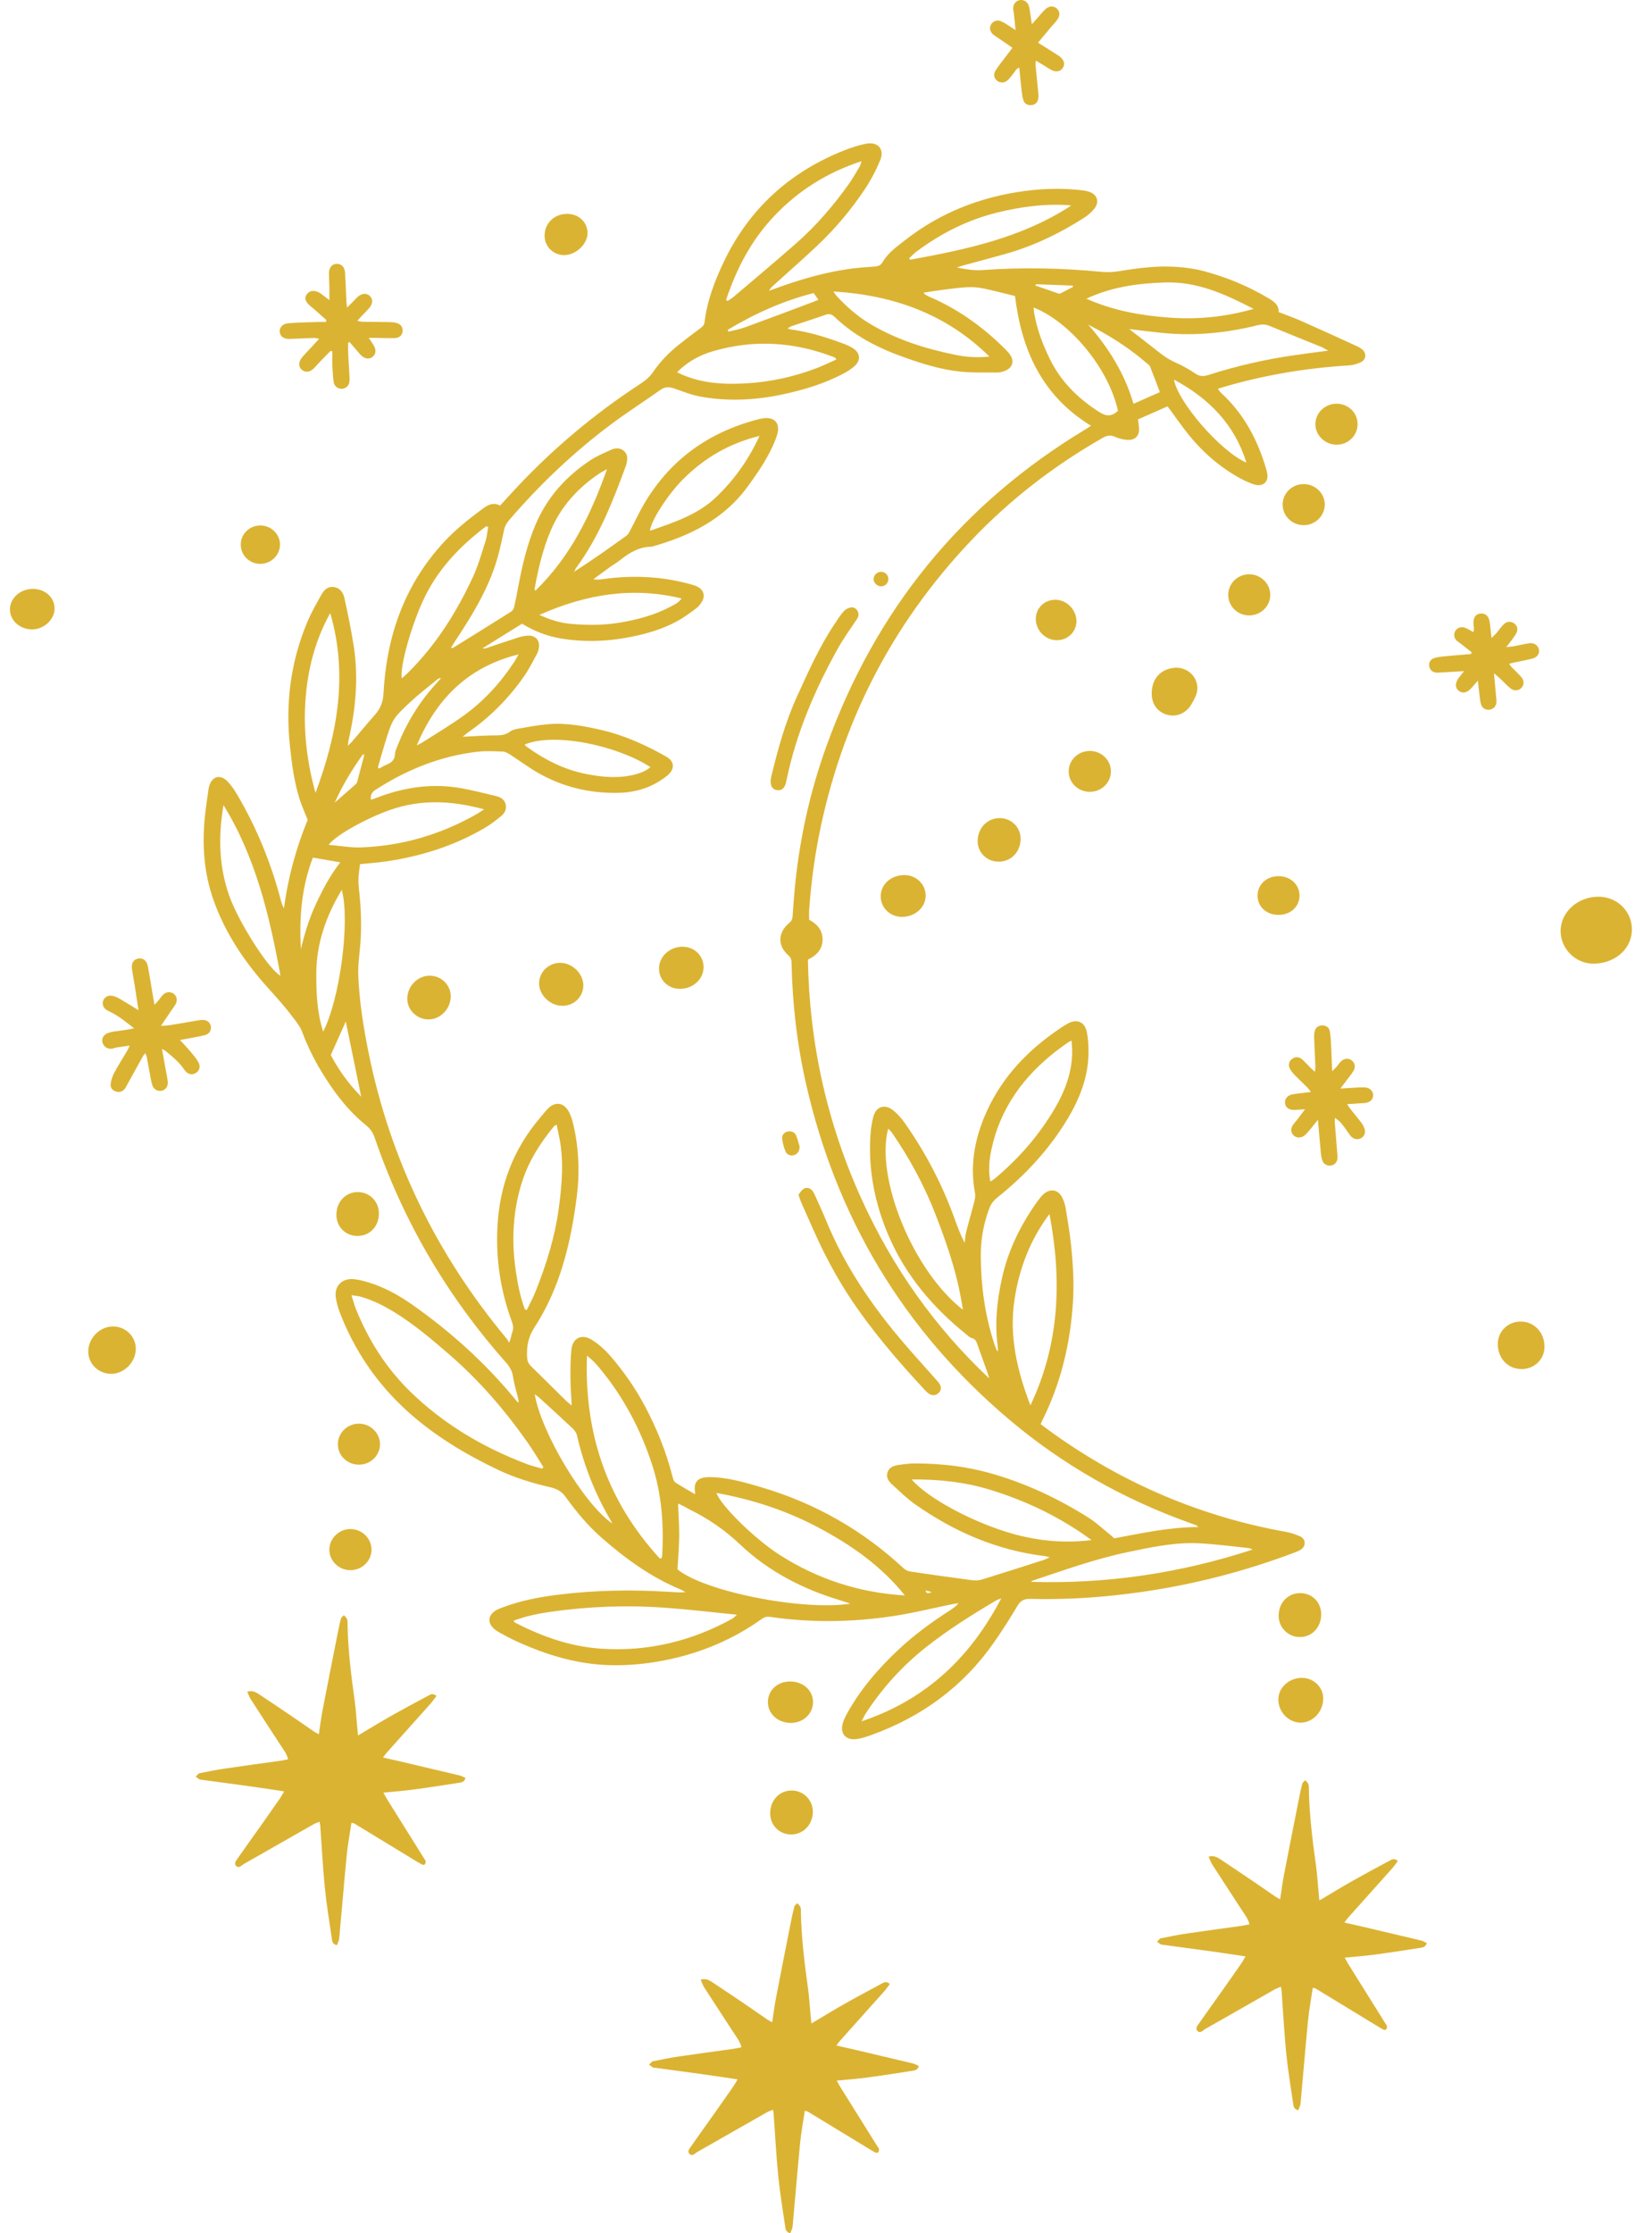 <svg xmlns="http://www.w3.org/2000/svg" width="74" height="100" viewBox="0 0 74 100" fill="none"><path d="M41.461 71.217C41.495 71.386 41.583 71.344 41.743 71.292C41.605 71.254 41.533 71.236 41.461 71.217ZM46.4 12.726C46.395 12.747 46.39 12.767 46.385 12.788C46.73 12.907 47.075 13.027 47.42 13.145C47.438 13.153 47.467 13.156 47.483 13.148C47.678 13.049 47.873 12.947 48.067 12.845C48.059 12.826 48.052 12.807 48.044 12.788C47.497 12.767 46.947 12.747 46.4 12.726ZM14.994 35.941C15.309 35.666 15.625 35.391 15.938 35.113C15.967 35.086 15.991 35.044 16.002 35.004C16.108 34.605 16.212 34.205 16.317 33.804C16.296 33.795 16.276 33.786 16.257 33.777C15.773 34.455 15.339 35.163 14.994 35.941ZM32.599 14.769C32.608 14.795 32.617 14.823 32.626 14.851C32.875 14.788 33.131 14.745 33.369 14.658C34.38 14.29 35.385 13.909 36.393 13.532C36.472 13.502 36.549 13.469 36.66 13.425C36.582 13.313 36.519 13.221 36.45 13.123C35.056 13.475 33.796 14.052 32.599 14.769ZM16.179 49.104C15.95 47.987 15.72 46.871 15.489 45.742C15.269 46.234 15.053 46.717 14.817 47.243C15.161 47.895 15.615 48.534 16.179 49.104ZM16.925 34.372C16.946 34.385 16.967 34.399 16.988 34.412C17.101 34.352 17.212 34.282 17.33 34.234C17.549 34.145 17.684 34.013 17.693 33.764C17.698 33.641 17.757 33.517 17.804 33.399C18.205 32.385 18.765 31.464 19.504 30.648C19.588 30.555 19.671 30.463 19.755 30.369C19.685 30.362 19.64 30.383 19.603 30.413C19.203 30.743 18.786 31.057 18.407 31.409C17.573 32.19 17.579 32.197 17.245 33.275C17.132 33.639 17.031 34.006 16.925 34.372ZM13.479 42.5C13.639 41.814 13.844 41.144 14.141 40.504C14.446 39.848 14.778 39.209 15.243 38.614C14.836 38.544 14.442 38.475 14.016 38.402C13.502 39.733 13.399 41.101 13.479 42.5ZM52.587 16.997C52.766 18.018 54.704 20.24 55.833 20.715C55.297 19.001 54.158 17.842 52.587 16.997ZM51.955 17.559C51.804 17.162 51.666 16.784 51.515 16.412C51.489 16.348 51.414 16.302 51.358 16.254C50.691 15.682 49.966 15.192 49.191 14.773C49.042 14.692 48.893 14.614 48.744 14.535C49.666 15.585 50.383 16.733 50.773 18.081C51.191 17.897 51.565 17.732 51.955 17.559ZM27.426 68.223C27.405 68.177 27.386 68.13 27.36 68.087C26.651 66.887 26.151 65.61 25.841 64.258C25.815 64.145 25.726 64.033 25.637 63.949C25.141 63.483 24.638 63.025 24.135 62.566C24.087 62.523 24.028 62.489 23.953 62.434C24.24 64.131 26.13 67.314 27.426 68.223ZM15.308 39.846C14.593 41.039 14.17 42.269 14.168 43.612C14.167 44.466 14.196 45.32 14.476 46.193C15.229 44.734 15.69 41.232 15.308 39.846ZM27.189 21.011C27.036 21.095 26.942 21.14 26.855 21.197C25.877 21.852 25.123 22.685 24.665 23.767C24.313 24.6 24.111 25.47 23.949 26.351C23.944 26.375 23.962 26.403 23.976 26.456C25.549 24.928 26.461 23.063 27.189 21.011ZM18.668 33.375C18.755 33.332 18.844 33.294 18.924 33.242C19.538 32.85 20.165 32.477 20.755 32.054C21.672 31.396 22.419 30.576 23.033 29.641C23.093 29.549 23.144 29.45 23.229 29.302C20.913 29.876 19.529 31.342 18.668 33.375ZM29.139 34.352C27.626 33.374 24.825 32.785 23.502 33.339C23.521 33.365 23.536 33.395 23.561 33.413C24.376 34.006 25.258 34.462 26.264 34.659C26.998 34.803 27.735 34.87 28.472 34.672C28.712 34.607 28.939 34.517 29.139 34.352ZM24.163 27.533C24.647 27.758 25.092 27.89 25.559 27.934C26.302 28.002 27.044 28.002 27.782 27.877C28.572 27.743 29.338 27.537 30.046 27.16C30.213 27.071 30.394 26.991 30.531 26.797C28.314 26.263 26.24 26.611 24.163 27.533ZM47.985 9.204C47.925 9.196 47.864 9.188 47.803 9.184C46.743 9.12 45.706 9.265 44.682 9.515C43.344 9.843 42.148 10.449 41.058 11.263C40.938 11.352 40.836 11.463 40.725 11.564C40.742 11.586 40.758 11.607 40.773 11.629C43.295 11.171 45.792 10.64 47.985 9.204ZM34.021 19.521C32.653 19.854 31.555 20.512 30.616 21.44C29.94 22.109 29.152 23.319 29.115 23.768C30.186 23.392 31.258 23.051 32.088 22.252C32.896 21.474 33.534 20.585 34.021 19.521ZM50.079 18.392C49.632 16.407 47.858 14.375 46.298 13.77C46.304 13.839 46.307 13.902 46.316 13.963C46.434 14.706 46.698 15.403 47.028 16.078C47.518 17.079 48.279 17.833 49.221 18.439C49.53 18.637 49.789 18.677 50.079 18.392ZM21.685 36.242C20.23 35.842 18.867 35.788 17.503 36.257C16.458 36.616 15.015 37.407 14.724 37.83C15.228 37.872 15.708 37.962 16.183 37.944C18.02 37.878 19.733 37.367 21.325 36.47C21.425 36.413 21.52 36.347 21.685 36.242ZM10.012 36.052C9.776 37.434 9.797 38.794 10.277 40.131C10.699 41.304 12.016 43.384 12.564 43.691C12.074 41.023 11.464 38.408 10.012 36.052ZM44.322 15.967C42.374 14.053 40.027 13.22 37.336 13.051C37.389 13.134 37.411 13.183 37.446 13.22C37.897 13.715 38.395 14.155 38.98 14.505C40.153 15.205 41.435 15.611 42.769 15.884C43.257 15.984 43.755 16.026 44.322 15.967ZM48.662 13.375C49.897 13.921 51.141 14.133 52.411 14.225C53.68 14.316 54.927 14.182 56.155 13.832C54.905 13.184 53.642 12.6 52.185 12.648C50.989 12.688 49.815 12.837 48.662 13.375ZM21.868 23.596C21.839 23.585 21.811 23.574 21.781 23.563C20.568 24.477 19.554 25.551 18.927 26.944C18.391 28.13 17.904 29.882 17.999 30.374C18.087 30.295 18.169 30.229 18.243 30.156C19.514 28.907 20.443 27.433 21.181 25.843C21.419 25.332 21.571 24.783 21.744 24.246C21.811 24.036 21.828 23.812 21.868 23.596ZM46.184 70.832C49.587 70.935 52.888 70.439 56.102 69.389C56.038 69.347 55.976 69.323 55.911 69.317C55.183 69.242 54.457 69.143 53.726 69.106C52.624 69.05 51.548 69.284 50.482 69.508C49.038 69.811 47.651 70.314 46.255 70.777C46.228 70.786 46.208 70.814 46.184 70.832ZM14.792 27.453C14.102 28.691 13.77 30.023 13.679 31.419C13.589 32.805 13.76 34.164 14.133 35.504C15.11 32.88 15.601 30.221 14.792 27.453ZM44.85 71.571C44.766 71.606 44.676 71.632 44.598 71.678C43.514 72.321 42.448 72.99 41.463 73.772C40.411 74.605 39.527 75.586 38.797 76.699C38.732 76.799 38.681 76.91 38.591 77.077C41.526 76.094 43.488 74.174 44.85 71.571ZM30.329 16.667C30.407 16.704 30.445 16.724 30.483 16.742C31.403 17.163 32.389 17.221 33.374 17.169C34.494 17.109 35.583 16.87 36.629 16.466C36.911 16.357 37.184 16.221 37.467 16.095C37.433 16.053 37.422 16.031 37.406 16.02C37.379 16.003 37.349 15.989 37.318 15.978C35.558 15.305 33.769 15.194 31.948 15.724C31.341 15.901 30.804 16.192 30.329 16.667ZM40.838 66.247C41.547 67.084 43.622 68.197 45.401 68.689C46.541 69.005 47.704 69.109 48.894 68.961C47.504 67.941 45.974 67.203 44.327 66.701C43.205 66.359 42.049 66.238 40.838 66.247ZM44.361 52.906C44.439 52.857 44.495 52.829 44.541 52.792C45.623 51.891 46.534 50.846 47.242 49.645C47.708 48.852 48.03 48.004 48.027 47.071C48.027 46.92 48.01 46.77 48 46.598C47.923 46.633 47.891 46.642 47.866 46.66C47.698 46.779 47.529 46.898 47.365 47.023C45.854 48.18 44.799 49.625 44.407 51.487C44.311 51.946 44.267 52.407 44.361 52.906ZM32.526 13.426C32.548 13.444 32.569 13.462 32.59 13.48C32.687 13.413 32.789 13.354 32.877 13.278C33.808 12.487 34.746 11.703 35.663 10.896C36.569 10.101 37.346 9.191 38.039 8.216C38.212 7.971 38.357 7.708 38.511 7.449C38.544 7.393 38.555 7.325 38.593 7.216C37.039 7.728 35.75 8.542 34.678 9.676C33.651 10.758 32.987 12.039 32.526 13.426ZM43.133 58.647C43.096 58.432 43.069 58.265 43.038 58.1C42.806 56.815 42.373 55.587 41.902 54.37C41.401 53.081 40.744 51.867 39.955 50.722C39.912 50.66 39.851 50.611 39.785 50.539C39.203 52.766 40.912 56.925 43.133 58.647ZM50.586 14.736C51.037 15.088 51.442 15.399 51.84 15.714C52.095 15.917 52.355 16.102 52.659 16.235C52.967 16.369 53.265 16.538 53.542 16.726C53.736 16.858 53.9 16.862 54.116 16.795C55.386 16.387 56.684 16.09 58.009 15.901C58.481 15.832 58.956 15.773 59.494 15.701C59.359 15.628 59.281 15.573 59.196 15.538C58.418 15.222 57.639 14.911 56.864 14.591C56.682 14.516 56.515 14.518 56.324 14.566C54.923 14.913 53.502 15.052 52.06 14.907C51.584 14.859 51.109 14.798 50.586 14.736ZM23.513 58.634C23.541 58.642 23.57 58.65 23.598 58.658C23.729 58.382 23.878 58.114 23.99 57.831C24.479 56.607 24.867 55.358 25.038 54.049C25.172 53.02 25.26 51.995 25.06 50.966C25.021 50.77 24.979 50.574 24.935 50.362C24.875 50.396 24.84 50.405 24.821 50.427C24.208 51.17 23.696 51.967 23.396 52.888C22.962 54.226 22.905 55.586 23.112 56.962C23.197 57.531 23.311 58.093 23.513 58.634ZM46.156 62.928C47.471 60.169 47.571 57.3 47.009 54.361C46.15 55.51 45.656 56.791 45.444 58.191C45.193 59.842 45.569 61.395 46.156 62.928ZM30.348 70.273C31.524 71.249 35.884 72.14 38.093 71.81C37.902 71.746 37.773 71.699 37.644 71.66C35.953 71.156 34.417 70.359 33.153 69.159C32.467 68.507 31.716 67.994 30.872 67.582C30.785 67.539 30.703 67.485 30.616 67.44C30.542 67.402 30.467 67.368 30.372 67.323C30.391 67.83 30.427 68.308 30.424 68.785C30.419 69.274 30.375 69.762 30.348 70.273ZM40.534 71.44C39.468 70.111 38.105 69.162 36.613 68.376C35.2 67.632 33.693 67.14 32.091 66.85C32.303 67.446 33.86 68.949 34.935 69.633C36.637 70.715 38.501 71.321 40.534 71.44ZM23.001 72.574C23.039 72.623 23.049 72.645 23.066 72.654C24.276 73.281 25.552 73.732 26.922 73.825C29.019 73.965 30.984 73.487 32.81 72.478C32.867 72.447 32.911 72.392 33.012 72.303C31.887 72.193 30.834 72.064 29.778 71.989C28.071 71.867 26.367 71.932 24.672 72.172C24.108 72.253 23.553 72.366 23.001 72.574ZM29.559 69.79C29.587 69.78 29.615 69.771 29.642 69.76C29.651 69.709 29.663 69.659 29.665 69.608C29.737 68.235 29.638 66.885 29.204 65.564C28.685 63.983 27.919 62.535 26.844 61.245C26.696 61.067 26.541 60.893 26.292 60.709C26.169 64.213 27.206 67.228 29.559 69.79ZM24.276 65.761C24.298 65.74 24.32 65.719 24.344 65.698C24.108 65.329 23.885 64.951 23.634 64.593C22.611 63.137 21.452 61.794 20.092 60.622C19.339 59.972 18.581 59.328 17.73 58.798C17.24 58.492 16.729 58.227 16.168 58.067C16.05 58.034 15.924 58.026 15.742 57.996C15.824 58.248 15.875 58.444 15.949 58.629C16.509 60.012 17.296 61.257 18.378 62.313C19.87 63.768 21.634 64.812 23.593 65.555C23.814 65.64 24.048 65.694 24.276 65.761ZM53.678 68.377C53.605 68.318 53.59 68.299 53.571 68.292C53.48 68.257 53.387 68.225 53.294 68.193C50.304 67.122 47.592 65.585 45.188 63.55C40.439 59.53 37.459 54.489 36.103 48.521C35.697 46.736 35.494 44.926 35.457 43.098C35.455 42.962 35.417 42.868 35.306 42.77C34.823 42.343 34.842 41.755 35.348 41.331C35.45 41.247 35.494 41.165 35.503 41.036C35.537 40.526 35.576 40.016 35.629 39.506C35.847 37.419 36.308 35.381 37.022 33.404C39.201 27.36 43.026 22.591 48.642 19.214C48.706 19.176 48.768 19.132 48.871 19.065C46.668 17.718 45.758 15.666 45.467 13.255C44.983 13.138 44.51 13.011 44.03 12.912C43.797 12.865 43.553 12.849 43.315 12.861C42.954 12.88 42.595 12.931 42.238 12.977C41.945 13.013 41.654 13.062 41.362 13.107C41.45 13.204 41.535 13.249 41.625 13.286C42.905 13.834 44.01 14.626 44.987 15.593C45.079 15.684 45.172 15.778 45.245 15.883C45.449 16.174 45.352 16.478 45.012 16.607C44.902 16.649 44.778 16.681 44.662 16.681C44.127 16.679 43.587 16.695 43.056 16.644C42.158 16.557 41.301 16.285 40.457 15.984C39.317 15.578 38.257 15.029 37.383 14.188C37.258 14.068 37.146 14.037 36.976 14.097C36.482 14.271 35.983 14.428 35.485 14.595C35.424 14.616 35.368 14.658 35.278 14.706C35.353 14.73 35.382 14.745 35.413 14.75C36.23 14.859 37.012 15.1 37.78 15.388C37.922 15.442 38.064 15.504 38.193 15.583C38.53 15.79 38.575 16.119 38.287 16.386C38.139 16.524 37.958 16.634 37.777 16.73C36.893 17.197 35.944 17.477 34.964 17.68C33.782 17.922 32.595 17.976 31.408 17.765C30.992 17.692 30.59 17.532 30.191 17.392C29.966 17.314 29.783 17.317 29.58 17.461C28.855 17.976 28.102 18.455 27.39 18.986C25.697 20.25 24.179 21.693 22.81 23.286C22.698 23.417 22.616 23.552 22.578 23.732C22.468 24.252 22.358 24.776 22.192 25.282C21.779 26.541 21.08 27.665 20.348 28.768C20.298 28.843 20.254 28.921 20.199 29.012C20.253 29.012 20.277 29.019 20.292 29.01C21.16 28.472 22.029 27.934 22.892 27.389C22.956 27.348 23.011 27.263 23.028 27.189C23.1 26.877 23.16 26.563 23.218 26.249C23.396 25.305 23.614 24.372 23.994 23.479C24.511 22.266 25.357 21.325 26.461 20.599C26.741 20.416 27.057 20.286 27.364 20.145C27.56 20.055 27.768 20.038 27.949 20.193C28.132 20.351 28.108 20.555 28.067 20.758C28.061 20.789 28.05 20.82 28.039 20.85C27.454 22.449 26.834 24.033 25.809 25.429C25.771 25.482 25.749 25.544 25.718 25.602C26.524 25.083 27.296 24.54 28.06 23.988C28.142 23.93 28.19 23.822 28.239 23.73C28.445 23.343 28.629 22.942 28.852 22.563C30.01 20.59 31.742 19.344 33.992 18.768C34.097 18.742 34.207 18.723 34.314 18.72C34.68 18.711 34.891 18.927 34.849 19.284C34.831 19.43 34.782 19.574 34.726 19.713C34.426 20.464 33.972 21.127 33.495 21.782C32.432 23.25 30.905 23.999 29.194 24.481C28.624 24.481 28.18 24.759 27.76 25.094C27.625 25.201 27.47 25.287 27.329 25.388C27.078 25.568 26.829 25.753 26.58 25.936C26.744 25.966 26.883 25.949 27.021 25.93C28.362 25.745 29.686 25.806 30.99 26.178C31.074 26.201 31.158 26.228 31.235 26.267C31.502 26.401 31.596 26.655 31.459 26.914C31.394 27.033 31.303 27.152 31.194 27.234C30.917 27.441 30.637 27.651 30.333 27.816C29.62 28.205 28.839 28.417 28.039 28.56C27.071 28.732 26.1 28.753 25.13 28.591C24.511 28.489 23.933 28.262 23.384 27.929C22.788 28.3 22.199 28.666 21.612 29.032C21.712 29.052 21.789 29.019 21.868 28.994C22.312 28.843 22.756 28.692 23.203 28.549C23.337 28.507 23.479 28.474 23.619 28.464C23.984 28.436 24.199 28.671 24.136 29.024C24.119 29.117 24.09 29.214 24.044 29.296C23.864 29.625 23.697 29.963 23.483 30.271C22.797 31.26 21.956 32.109 20.955 32.805C20.886 32.855 20.823 32.911 20.724 32.991C21.201 32.968 21.614 32.939 22.029 32.931C22.312 32.925 22.591 32.955 22.84 32.763C22.938 32.687 23.078 32.651 23.206 32.629C23.657 32.552 24.11 32.466 24.566 32.427C25.36 32.36 26.137 32.504 26.906 32.68C27.951 32.919 28.912 33.353 29.834 33.874C30.219 34.092 30.24 34.417 29.913 34.709C29.84 34.774 29.759 34.83 29.679 34.885C29.051 35.326 28.338 35.504 27.576 35.505C26.323 35.509 25.146 35.213 24.068 34.588C23.645 34.342 23.253 34.048 22.842 33.784C22.746 33.723 22.631 33.658 22.522 33.654C22.15 33.64 21.774 33.618 21.407 33.66C19.73 33.849 18.217 34.466 16.818 35.368C16.655 35.473 16.587 35.605 16.613 35.81C16.695 35.785 16.756 35.769 16.814 35.746C18.081 35.245 19.386 35.05 20.739 35.309C21.242 35.406 21.74 35.529 22.239 35.651C22.451 35.703 22.621 35.822 22.659 36.053C22.691 36.25 22.602 36.416 22.456 36.535C22.231 36.721 22 36.904 21.749 37.052C20.363 37.872 18.851 38.35 17.253 38.578C16.887 38.63 16.516 38.655 16.127 38.695C16.102 38.905 16.07 39.105 16.06 39.305C16.051 39.463 16.059 39.624 16.076 39.783C16.17 40.601 16.206 41.42 16.143 42.241C16.107 42.719 16.03 43.199 16.049 43.676C16.095 44.827 16.274 45.967 16.502 47.097C17.464 51.881 19.54 56.153 22.69 59.936C22.737 59.991 22.767 60.06 22.804 60.123C22.898 59.926 22.898 59.774 22.95 59.641C23.018 59.465 22.98 59.32 22.919 59.154C22.418 57.782 22.205 56.37 22.283 54.913C22.38 53.097 22.985 51.475 24.177 50.07C24.303 49.922 24.42 49.765 24.558 49.629C24.868 49.323 25.234 49.366 25.457 49.739C25.542 49.884 25.604 50.049 25.646 50.213C25.818 50.877 25.899 51.552 25.913 52.239C25.928 52.989 25.828 53.729 25.708 54.466C25.421 56.226 24.926 57.926 23.937 59.444C23.665 59.861 23.59 60.278 23.608 60.742C23.614 60.911 23.656 61.047 23.782 61.17C24.309 61.683 24.827 62.204 25.352 62.719C25.417 62.784 25.493 62.84 25.61 62.937C25.588 62.513 25.556 62.145 25.553 61.776C25.552 61.329 25.549 60.88 25.595 60.436C25.652 59.896 26.073 59.706 26.536 60.009C26.806 60.185 27.06 60.401 27.272 60.64C27.896 61.345 28.43 62.111 28.874 62.937C29.419 63.954 29.842 65.012 30.127 66.125C30.15 66.214 30.18 66.331 30.248 66.377C30.524 66.56 30.817 66.72 31.137 66.909C31.131 66.826 31.131 66.797 31.127 66.768C31.08 66.382 31.242 66.18 31.637 66.148C31.767 66.137 31.899 66.141 32.03 66.149C32.746 66.197 33.428 66.397 34.109 66.598C36.521 67.311 38.635 68.517 40.46 70.21C40.541 70.286 40.659 70.353 40.767 70.369C41.688 70.507 42.608 70.635 43.53 70.756C43.678 70.775 43.842 70.771 43.983 70.728C44.912 70.443 45.836 70.144 46.762 69.848C46.829 69.826 46.892 69.791 47.02 69.732C46.907 69.704 46.858 69.688 46.81 69.681C44.65 69.42 42.73 68.584 40.981 67.352C40.612 67.091 40.286 66.767 39.951 66.461C39.797 66.32 39.679 66.148 39.758 65.92C39.836 65.695 40.04 65.629 40.248 65.597C40.507 65.559 40.77 65.526 41.032 65.529C42.143 65.535 43.241 65.656 44.311 65.953C45.901 66.395 47.379 67.086 48.764 67.962C49.119 68.186 49.427 68.481 49.756 68.745C49.813 68.791 49.865 68.843 49.908 68.883C51.152 68.652 52.367 68.383 53.678 68.377ZM46.615 63.769C46.828 63.927 47.024 64.078 47.227 64.221C50.356 66.441 53.814 67.919 57.628 68.598C57.83 68.634 58.027 68.707 58.217 68.785C58.486 68.897 58.52 69.205 58.287 69.378C58.21 69.435 58.114 69.471 58.024 69.506C55.812 70.346 53.534 70.938 51.186 71.278C49.515 71.52 47.834 71.64 46.145 71.595C45.848 71.588 45.702 71.69 45.561 71.931C45.239 72.477 44.896 73.01 44.533 73.531C43.164 75.503 41.307 76.87 39.021 77.694C38.806 77.771 38.585 77.845 38.36 77.874C37.893 77.933 37.626 77.63 37.746 77.185C37.792 77.011 37.876 76.845 37.965 76.687C38.57 75.609 39.371 74.682 40.278 73.838C40.977 73.186 41.748 72.625 42.555 72.107C42.689 72.02 42.822 71.93 42.94 71.789C42.865 71.799 42.788 71.805 42.713 71.82C41.791 72.007 40.878 72.237 39.949 72.374C38.143 72.642 36.329 72.667 34.517 72.403C34.364 72.38 34.254 72.4 34.127 72.49C32.725 73.492 31.157 74.115 29.448 74.405C28.723 74.528 27.992 74.584 27.256 74.56C25.786 74.512 24.418 74.082 23.101 73.478C22.863 73.369 22.634 73.242 22.404 73.118C22.309 73.066 22.215 73.007 22.134 72.937C21.827 72.675 21.857 72.325 22.205 72.113C22.307 72.052 22.422 72.011 22.533 71.97C23.346 71.664 24.192 71.506 25.054 71.401C26.679 71.205 28.307 71.174 29.94 71.278C30.189 71.295 30.437 71.317 30.702 71.295C30.631 71.254 30.564 71.207 30.49 71.176C29.162 70.626 28.026 69.798 26.961 68.868C26.337 68.324 25.815 67.692 25.336 67.028C25.159 66.784 24.942 66.662 24.647 66.595C23.835 66.41 23.043 66.165 22.292 65.807C20.83 65.109 19.454 64.281 18.255 63.198C16.891 61.966 15.889 60.492 15.232 58.799C15.144 58.571 15.074 58.33 15.041 58.091C14.97 57.587 15.318 57.233 15.836 57.278C16.074 57.298 16.31 57.362 16.539 57.433C17.244 57.652 17.882 58.008 18.478 58.428C20.172 59.621 21.696 60.993 23.013 62.578C23.069 62.644 23.123 62.711 23.179 62.776C23.185 62.783 23.198 62.785 23.237 62.803C23.222 62.714 23.215 62.638 23.196 62.565C23.124 62.264 23.027 61.966 22.983 61.662C22.946 61.405 22.84 61.208 22.669 61.015C20.025 58.033 18.057 54.674 16.78 50.933C16.701 50.702 16.579 50.533 16.384 50.376C15.557 49.707 14.937 48.868 14.393 47.973C14.042 47.395 13.75 46.787 13.514 46.153C13.46 46.009 13.357 45.88 13.269 45.748C13.209 45.659 13.136 45.579 13.072 45.493C12.744 45.052 12.373 44.649 12.006 44.239C10.967 43.084 10.109 41.819 9.582 40.355C9.129 39.102 9.045 37.815 9.184 36.505C9.225 36.124 9.285 35.745 9.337 35.364C9.345 35.313 9.353 35.258 9.368 35.208C9.498 34.754 9.871 34.653 10.197 34.996C10.359 35.167 10.496 35.364 10.615 35.567C11.489 37.045 12.129 38.615 12.568 40.265C12.603 40.404 12.647 40.541 12.72 40.676C12.902 39.278 13.276 37.941 13.783 36.711C13.646 36.365 13.516 36.085 13.423 35.792C13.176 35.015 13.072 34.211 12.987 33.404C12.783 31.492 13.017 29.637 13.765 27.854C13.938 27.441 14.163 27.049 14.381 26.655C14.498 26.444 14.656 26.252 14.943 26.286C15.24 26.32 15.376 26.544 15.429 26.787C15.584 27.495 15.732 28.206 15.844 28.921C16.066 30.353 15.933 31.771 15.607 33.176C15.596 33.227 15.594 33.28 15.58 33.395C15.667 33.311 15.716 33.27 15.758 33.222C16.108 32.812 16.451 32.397 16.807 31.992C17.047 31.721 17.16 31.411 17.178 31.061C17.312 28.515 18.096 26.214 19.872 24.286C20.394 23.72 20.997 23.243 21.616 22.784C21.851 22.61 22.097 22.473 22.4 22.64C22.641 22.377 22.863 22.129 23.092 21.885C24.765 20.093 26.634 18.523 28.702 17.176C28.921 17.034 29.103 16.877 29.256 16.654C29.573 16.194 29.965 15.787 30.409 15.434C30.723 15.184 31.043 14.944 31.365 14.703C31.461 14.63 31.543 14.568 31.559 14.429C31.673 13.475 32.009 12.588 32.422 11.724C33.546 9.375 35.347 7.713 37.809 6.736C38.122 6.612 38.449 6.507 38.778 6.438C39.311 6.329 39.633 6.67 39.432 7.163C39.239 7.635 38.994 8.096 38.708 8.521C38.094 9.432 37.383 10.273 36.576 11.03C35.946 11.623 35.294 12.194 34.652 12.774C34.575 12.843 34.5 12.913 34.449 13.021C34.549 12.985 34.648 12.949 34.747 12.913C35.806 12.526 36.883 12.21 38.003 12.046C38.392 11.989 38.786 11.964 39.18 11.935C39.343 11.924 39.45 11.886 39.542 11.727C39.778 11.32 40.17 11.046 40.535 10.761C42.118 9.519 43.935 8.808 45.946 8.547C46.687 8.452 47.428 8.427 48.172 8.491C48.368 8.507 48.568 8.524 48.756 8.577C49.148 8.687 49.27 9.042 49.015 9.35C48.888 9.506 48.726 9.644 48.555 9.755C47.471 10.45 46.316 11.006 45.065 11.363C44.446 11.539 43.822 11.701 43.2 11.871C43.11 11.895 43.022 11.927 42.861 11.978C43.293 12.065 43.639 12.119 44.007 12.093C45.791 11.964 47.575 11.999 49.355 12.175C49.611 12.2 49.88 12.184 50.135 12.142C50.989 12.002 51.847 11.889 52.714 11.952C53.116 11.979 53.523 12.034 53.91 12.137C54.939 12.412 55.916 12.812 56.827 13.358C57.064 13.501 57.294 13.654 57.273 13.972C57.629 14.111 57.968 14.232 58.296 14.376C59.113 14.738 59.925 15.11 60.737 15.481C60.836 15.525 60.936 15.577 61.018 15.646C61.227 15.82 61.195 16.114 60.946 16.225C60.79 16.294 60.616 16.351 60.446 16.361C58.56 16.474 56.709 16.779 54.896 17.304C54.792 17.334 54.688 17.367 54.553 17.408C54.606 17.477 54.64 17.54 54.689 17.586C55.73 18.532 56.345 19.719 56.727 21.034C56.739 21.075 56.747 21.117 56.757 21.159C56.85 21.581 56.577 21.826 56.151 21.684C55.936 21.612 55.726 21.514 55.527 21.404C54.579 20.881 53.795 20.175 53.139 19.333C52.907 19.037 52.692 18.728 52.468 18.424C52.419 18.355 52.367 18.289 52.298 18.196C51.855 18.393 51.419 18.584 50.975 18.78C50.994 18.927 51.016 19.052 51.023 19.177C51.04 19.522 50.838 19.727 50.482 19.696C50.3 19.68 50.111 19.636 49.947 19.561C49.742 19.468 49.584 19.5 49.397 19.605C47.189 20.864 45.207 22.401 43.474 24.233C39.909 28 37.673 32.417 36.68 37.438C36.464 38.53 36.328 39.629 36.246 40.736C36.236 40.874 36.245 41.013 36.245 41.185C36.586 41.366 36.85 41.636 36.847 42.069C36.843 42.505 36.589 42.776 36.19 42.969C36.251 46.718 37.049 50.307 38.611 53.732C39.985 56.744 41.862 59.419 44.307 61.718C44.288 61.65 44.274 61.581 44.25 61.514C44.093 61.07 43.932 60.628 43.776 60.185C43.733 60.061 43.69 59.955 43.533 59.917C43.444 59.895 43.366 59.818 43.291 59.756C41.789 58.55 40.578 57.12 39.818 55.365C39.192 53.922 38.89 52.412 38.99 50.839C39.009 50.554 39.048 50.265 39.125 49.989C39.251 49.541 39.64 49.422 40.011 49.719C40.21 49.878 40.385 50.079 40.531 50.288C41.45 51.597 42.186 52.999 42.731 54.493C42.872 54.88 43.011 55.268 43.211 55.65C43.234 55.483 43.241 55.313 43.282 55.152C43.394 54.708 43.525 54.268 43.638 53.824C43.671 53.695 43.7 53.55 43.675 53.424C43.449 52.241 43.639 51.109 44.094 50.01C44.735 48.462 45.806 47.244 47.175 46.264C47.386 46.112 47.6 45.961 47.828 45.834C48.229 45.612 48.582 45.751 48.678 46.191C48.746 46.511 48.763 46.847 48.758 47.176C48.741 48.227 48.37 49.182 47.835 50.077C47.012 51.456 45.926 52.623 44.664 53.632C44.481 53.779 44.38 53.933 44.305 54.136C44.047 54.826 43.927 55.538 43.934 56.269C43.943 57.577 44.115 58.861 44.519 60.114C44.551 60.215 44.588 60.315 44.626 60.415C44.637 60.443 44.658 60.467 44.697 60.526C44.697 60.427 44.704 60.367 44.695 60.308C44.552 59.279 44.656 58.267 44.877 57.258C45.16 55.966 45.736 54.803 46.517 53.731C46.586 53.636 46.663 53.542 46.752 53.465C47.057 53.201 47.407 53.267 47.586 53.631C47.655 53.773 47.707 53.931 47.733 54.086C47.823 54.633 47.917 55.181 47.975 55.731C48.066 56.602 48.119 57.475 48.06 58.351C47.938 60.201 47.51 61.974 46.669 63.644C46.654 63.673 46.643 63.703 46.615 63.769Z" fill="#DBB332"></path><path d="M39.861 88.836C39.773 88.951 39.7 89.064 39.611 89.164C38.952 89.905 38.289 90.642 37.627 91.382C37.579 91.436 37.538 91.498 37.466 91.595C37.7 91.647 37.905 91.691 38.111 91.739C39.036 91.956 39.961 92.173 40.885 92.394C40.982 92.417 41.071 92.473 41.16 92.511C41.101 92.711 40.953 92.712 40.83 92.732C40.161 92.837 39.491 92.941 38.819 93.03C38.389 93.088 37.955 93.12 37.481 93.166C37.554 93.295 37.602 93.388 37.657 93.477C38.208 94.36 38.761 95.243 39.313 96.126C39.335 96.162 39.371 96.198 39.374 96.236C39.378 96.283 39.367 96.341 39.339 96.377C39.322 96.4 39.253 96.406 39.222 96.391C39.116 96.338 39.015 96.274 38.912 96.212C38.003 95.658 37.094 95.104 36.184 94.552C36.159 94.537 36.124 94.536 36.051 94.517C35.978 95.008 35.887 95.486 35.84 95.969C35.719 97.211 35.618 98.454 35.504 99.695C35.494 99.8 35.435 99.9 35.4 100C35.188 99.945 35.187 99.802 35.169 99.682C35.061 98.933 34.935 98.185 34.86 97.432C34.769 96.51 34.722 95.584 34.655 94.659C34.651 94.607 34.639 94.556 34.625 94.47C34.52 94.513 34.43 94.541 34.35 94.586C33.309 95.177 32.273 95.772 31.233 96.362C31.129 96.421 31.02 96.574 30.89 96.453C30.769 96.34 30.886 96.209 30.955 96.11C31.299 95.615 31.652 95.128 32 94.637C32.287 94.232 32.57 93.828 32.852 93.422C32.911 93.335 32.959 93.242 33.039 93.11C32.562 93.039 32.125 92.97 31.686 92.91C30.907 92.8 30.125 92.697 29.346 92.591C29.312 92.586 29.274 92.591 29.248 92.576C29.188 92.54 29.133 92.496 29.076 92.455C29.133 92.4 29.183 92.313 29.248 92.298C29.644 92.215 30.041 92.139 30.442 92.08C31.242 91.961 32.044 91.856 32.846 91.743C32.965 91.726 33.081 91.7 33.213 91.674C33.159 91.429 33.007 91.244 32.882 91.049C32.439 90.364 31.989 89.682 31.546 88.996C31.482 88.896 31.445 88.779 31.383 88.644C31.64 88.574 31.793 88.685 31.942 88.783C32.459 89.124 32.971 89.47 33.483 89.817C33.779 90.018 34.071 90.225 34.367 90.428C34.428 90.469 34.494 90.501 34.59 90.554C34.646 90.18 34.69 89.832 34.755 89.488C34.97 88.367 35.193 87.248 35.414 86.129C35.465 85.878 35.515 85.627 35.579 85.379C35.594 85.319 35.666 85.273 35.711 85.22C35.761 85.279 35.831 85.331 35.856 85.398C35.884 85.475 35.874 85.567 35.876 85.651C35.899 86.794 36.039 87.926 36.197 89.056C36.245 89.404 36.265 89.756 36.297 90.106C36.312 90.263 36.328 90.418 36.347 90.606C36.864 90.3 37.335 90.01 37.816 89.738C38.364 89.427 38.921 89.129 39.477 88.832C39.575 88.779 39.682 88.69 39.861 88.836Z" fill="#DBB332"></path><path d="M62.614 83.328C62.528 83.445 62.455 83.558 62.366 83.658C61.705 84.397 61.042 85.136 60.382 85.875C60.333 85.93 60.293 85.992 60.22 86.088C60.455 86.14 60.66 86.185 60.864 86.233C61.789 86.45 62.716 86.666 63.64 86.888C63.737 86.911 63.826 86.966 63.914 87.005C63.855 87.205 63.708 87.206 63.584 87.225C62.915 87.33 62.246 87.435 61.574 87.524C61.144 87.582 60.71 87.613 60.235 87.66C60.308 87.789 60.356 87.882 60.412 87.971C60.962 88.854 61.515 89.736 62.066 90.619C62.09 90.655 62.126 90.692 62.128 90.73C62.133 90.777 62.121 90.835 62.094 90.871C62.076 90.893 62.007 90.9 61.976 90.884C61.87 90.831 61.768 90.767 61.667 90.706C60.757 90.152 59.848 89.598 58.938 89.045C58.913 89.029 58.878 89.028 58.805 89.01C58.732 89.502 58.641 89.98 58.594 90.463C58.472 91.703 58.372 92.947 58.257 94.189C58.249 94.293 58.189 94.394 58.154 94.494C57.943 94.438 57.941 94.296 57.923 94.174C57.815 93.427 57.688 92.679 57.614 91.926C57.523 91.003 57.476 90.077 57.409 89.151C57.405 89.1 57.393 89.049 57.379 88.962C57.274 89.007 57.184 89.034 57.103 89.079C56.065 89.67 55.027 90.265 53.987 90.855C53.883 90.914 53.774 91.067 53.644 90.947C53.523 90.834 53.641 90.702 53.71 90.604C54.054 90.109 54.407 89.621 54.755 89.129C55.041 88.726 55.324 88.321 55.606 87.914C55.665 87.829 55.715 87.736 55.792 87.603C55.316 87.532 54.879 87.464 54.44 87.402C53.66 87.294 52.88 87.19 52.1 87.084C52.068 87.08 52.029 87.085 52.003 87.069C51.943 87.034 51.887 86.989 51.83 86.948C51.887 86.894 51.936 86.805 52.002 86.792C52.398 86.709 52.796 86.633 53.195 86.574C53.996 86.455 54.798 86.349 55.6 86.237C55.718 86.22 55.835 86.193 55.967 86.168C55.914 85.921 55.762 85.738 55.636 85.543C55.193 84.858 54.743 84.176 54.301 83.489C54.237 83.389 54.2 83.273 54.138 83.138C54.394 83.068 54.548 83.179 54.696 83.276C55.212 83.617 55.724 83.964 56.236 84.311C56.533 84.512 56.825 84.719 57.121 84.921C57.181 84.962 57.248 84.994 57.343 85.048C57.401 84.672 57.444 84.325 57.509 83.982C57.724 82.861 57.948 81.742 58.17 80.623C58.219 80.371 58.269 80.12 58.333 79.873C58.349 79.812 58.419 79.767 58.465 79.714C58.516 79.773 58.585 79.825 58.61 79.892C58.638 79.969 58.628 80.059 58.631 80.145C58.653 81.288 58.793 82.419 58.951 83.55C58.999 83.898 59.019 84.249 59.053 84.6C59.067 84.755 59.082 84.912 59.101 85.099C59.618 84.793 60.089 84.504 60.57 84.231C61.119 83.921 61.676 83.623 62.231 83.325C62.33 83.273 62.436 83.183 62.614 83.328Z" fill="#DBB332"></path><path d="M19.552 75.938C19.465 76.055 19.391 76.168 19.302 76.268C18.643 77.009 17.98 77.746 17.32 78.485C17.27 78.54 17.23 78.602 17.158 78.699C17.391 78.75 17.598 78.795 17.802 78.843C18.727 79.06 19.653 79.277 20.577 79.498C20.674 79.521 20.763 79.576 20.852 79.615C20.792 79.815 20.644 79.816 20.521 79.835C19.852 79.94 19.183 80.045 18.511 80.134C18.081 80.192 17.647 80.223 17.172 80.27C17.245 80.399 17.294 80.492 17.348 80.581C17.9 81.464 18.452 82.347 19.004 83.229C19.027 83.266 19.062 83.302 19.066 83.34C19.07 83.387 19.058 83.445 19.03 83.481C19.014 83.504 18.945 83.51 18.914 83.494C18.807 83.441 18.706 83.377 18.603 83.316C17.694 82.762 16.785 82.208 15.875 81.655C15.85 81.64 15.816 81.638 15.743 81.62C15.67 82.112 15.578 82.59 15.531 83.073C15.41 84.313 15.31 85.557 15.195 86.799C15.185 86.903 15.127 87.004 15.091 87.104C14.88 87.048 14.878 86.906 14.861 86.785C14.752 86.037 14.626 85.289 14.552 84.536C14.46 83.614 14.413 82.687 14.347 81.762C14.343 81.711 14.33 81.66 14.317 81.573C14.212 81.617 14.121 81.644 14.041 81.689C13.002 82.28 11.964 82.875 10.924 83.465C10.821 83.524 10.712 83.677 10.582 83.557C10.461 83.444 10.578 83.312 10.647 83.214C10.99 82.719 11.344 82.232 11.692 81.74C11.978 81.336 12.261 80.931 12.543 80.526C12.603 80.439 12.651 80.346 12.73 80.214C12.254 80.143 11.816 80.074 11.377 80.013C10.598 79.904 9.818 79.8 9.037 79.695C9.004 79.69 8.967 79.695 8.941 79.679C8.88 79.644 8.824 79.599 8.768 79.558C8.824 79.504 8.874 79.415 8.939 79.402C9.335 79.319 9.732 79.243 10.133 79.184C10.933 79.065 11.736 78.959 12.537 78.847C12.656 78.83 12.772 78.803 12.904 78.778C12.851 78.532 12.699 78.348 12.573 78.153C12.13 77.468 11.68 76.786 11.239 76.1C11.173 76 11.136 75.883 11.075 75.748C11.331 75.678 11.486 75.789 11.633 75.886C12.15 76.227 12.662 76.574 13.174 76.921C13.471 77.122 13.763 77.329 14.058 77.531C14.119 77.573 14.186 77.604 14.281 77.658C14.339 77.283 14.381 76.935 14.447 76.592C14.662 75.471 14.886 74.352 15.107 73.233C15.156 72.981 15.206 72.731 15.27 72.483C15.286 72.423 15.357 72.377 15.403 72.324C15.453 72.383 15.523 72.435 15.547 72.502C15.576 72.579 15.566 72.671 15.568 72.755C15.591 73.898 15.73 75.03 15.889 76.16C15.937 76.508 15.957 76.859 15.99 77.21C16.005 77.367 16.02 77.522 16.038 77.71C16.555 77.403 17.026 77.114 17.508 76.841C18.057 76.531 18.612 76.233 19.169 75.936C19.267 75.883 19.374 75.794 19.552 75.938Z" fill="#DBB332"></path><path d="M8.063 46.57C8.231 46.754 8.387 46.915 8.532 47.088C8.657 47.235 8.785 47.383 8.879 47.549C8.997 47.754 8.939 47.949 8.763 48.051C8.589 48.152 8.395 48.108 8.259 47.902C8.036 47.563 7.722 47.315 7.414 47.06C7.383 47.033 7.343 47.019 7.256 46.971C7.333 47.402 7.404 47.784 7.472 48.167C7.491 48.272 7.515 48.377 7.517 48.483C7.517 48.681 7.394 48.819 7.216 48.846C7.058 48.869 6.891 48.779 6.83 48.61C6.781 48.47 6.757 48.321 6.73 48.175C6.677 47.903 6.632 47.63 6.58 47.358C6.569 47.298 6.54 47.243 6.507 47.156C6.458 47.223 6.422 47.261 6.396 47.306C6.143 47.763 5.888 48.221 5.637 48.681C5.548 48.844 5.408 48.921 5.235 48.887C5.069 48.855 4.935 48.724 4.956 48.545C4.975 48.37 5.034 48.191 5.117 48.035C5.294 47.704 5.498 47.389 5.69 47.065C5.727 47.002 5.754 46.935 5.811 46.817C5.576 46.852 5.386 46.878 5.196 46.909C5.133 46.92 5.073 46.955 5.01 46.961C4.822 46.98 4.661 46.878 4.599 46.708C4.54 46.547 4.608 46.363 4.786 46.28C4.901 46.225 5.034 46.199 5.163 46.181C5.44 46.14 5.718 46.113 6.008 46.047C5.676 45.791 5.366 45.527 4.997 45.34C4.919 45.3 4.838 45.267 4.766 45.218C4.616 45.116 4.566 44.951 4.626 44.798C4.687 44.646 4.843 44.556 5.026 44.59C5.131 44.609 5.236 44.651 5.329 44.704C5.608 44.866 5.883 45.038 6.203 45.233C6.143 44.839 6.091 44.486 6.035 44.135C5.994 43.882 5.946 43.631 5.91 43.377C5.877 43.139 5.977 42.971 6.168 42.927C6.378 42.877 6.566 42.992 6.616 43.242C6.706 43.691 6.773 44.145 6.85 44.597C6.87 44.712 6.891 44.826 6.92 44.992C7.006 44.898 7.061 44.842 7.111 44.781C7.173 44.707 7.222 44.622 7.29 44.554C7.431 44.413 7.619 44.391 7.766 44.487C7.911 44.583 7.963 44.769 7.876 44.944C7.824 45.049 7.747 45.14 7.68 45.239C7.538 45.451 7.395 45.663 7.212 45.935C7.388 45.923 7.5 45.923 7.611 45.905C8.02 45.839 8.429 45.767 8.839 45.697C8.914 45.685 8.991 45.67 9.066 45.67C9.274 45.67 9.412 45.779 9.445 45.954C9.477 46.125 9.382 46.296 9.187 46.348C8.935 46.414 8.675 46.453 8.418 46.504C8.301 46.526 8.182 46.547 8.063 46.57Z" fill="#DBB332"></path><path d="M14.623 14.336C14.392 14.133 14.168 13.92 13.928 13.726C13.678 13.524 13.612 13.345 13.753 13.165C13.889 12.99 14.126 12.98 14.367 13.145C14.481 13.225 14.587 13.313 14.754 13.439C14.754 13.191 14.758 12.997 14.754 12.803C14.751 12.621 14.736 12.441 14.735 12.26C14.735 11.977 14.867 11.816 15.089 11.815C15.3 11.813 15.442 11.96 15.458 12.222C15.484 12.637 15.496 13.053 15.515 13.468C15.519 13.548 15.53 13.628 15.545 13.773C15.677 13.642 15.766 13.555 15.854 13.467C15.907 13.413 15.955 13.355 16.011 13.304C16.205 13.127 16.413 13.109 16.564 13.25C16.713 13.39 16.707 13.597 16.538 13.796C16.425 13.926 16.3 14.046 16.181 14.171C16.131 14.226 16.083 14.281 16.005 14.367C16.107 14.386 16.174 14.406 16.242 14.408C16.614 14.415 16.987 14.415 17.359 14.421C17.479 14.423 17.601 14.427 17.718 14.45C17.936 14.491 18.053 14.639 18.035 14.83C18.018 15.021 17.881 15.14 17.651 15.142C17.377 15.145 17.103 15.135 16.829 15.13C16.743 15.129 16.656 15.13 16.519 15.13C16.609 15.267 16.682 15.366 16.743 15.472C16.864 15.679 16.836 15.873 16.677 15.989C16.511 16.109 16.302 16.062 16.134 15.868C15.977 15.684 15.818 15.501 15.66 15.318C15.637 15.326 15.616 15.336 15.594 15.346C15.594 15.5 15.588 15.654 15.595 15.808C15.61 16.127 15.634 16.446 15.65 16.766C15.656 16.872 15.665 16.98 15.652 17.085C15.63 17.28 15.49 17.404 15.308 17.409C15.128 17.412 14.972 17.296 14.946 17.104C14.913 16.861 14.899 16.615 14.888 16.371C14.879 16.161 14.887 15.95 14.887 15.739C14.861 15.729 14.835 15.719 14.81 15.709C14.671 15.85 14.532 15.991 14.394 16.133C14.283 16.25 14.177 16.373 14.063 16.489C13.891 16.663 13.699 16.692 13.54 16.573C13.374 16.45 13.354 16.231 13.509 16.032C13.62 15.888 13.753 15.76 13.877 15.624C14.007 15.483 14.138 15.342 14.299 15.167C14.188 15.152 14.12 15.131 14.051 15.134C13.702 15.145 13.352 15.158 13.002 15.177C12.741 15.191 12.564 15.087 12.532 14.883C12.5 14.688 12.639 14.501 12.9 14.477C13.335 14.438 13.774 14.435 14.211 14.419C14.338 14.415 14.465 14.419 14.591 14.419C14.602 14.392 14.613 14.364 14.623 14.336Z" fill="#DBB332"></path><path d="M59.035 50.144C58.867 50.351 58.755 50.495 58.638 50.633C58.575 50.707 58.511 50.782 58.437 50.843C58.286 50.966 58.087 50.963 57.957 50.85C57.833 50.744 57.801 50.569 57.892 50.413C57.944 50.321 58.023 50.243 58.089 50.159C58.199 50.015 58.307 49.871 58.46 49.669C58.257 49.683 58.123 49.696 57.989 49.701C57.74 49.708 57.583 49.595 57.561 49.399C57.539 49.208 57.671 49.041 57.905 49.001C58.161 48.958 58.42 48.935 58.722 48.898C58.653 48.81 58.617 48.751 58.569 48.704C58.37 48.505 58.164 48.314 57.969 48.111C57.889 48.027 57.815 47.931 57.766 47.826C57.693 47.666 57.754 47.498 57.894 47.403C58.036 47.307 58.204 47.318 58.343 47.447C58.476 47.572 58.599 47.708 58.728 47.838C58.772 47.881 58.82 47.92 58.905 47.993C58.913 47.875 58.924 47.807 58.921 47.739C58.904 47.313 58.881 46.888 58.866 46.462C58.862 46.358 58.868 46.247 58.899 46.148C58.949 45.988 59.086 45.908 59.25 45.916C59.414 45.923 59.54 46.012 59.569 46.184C59.604 46.372 59.613 46.565 59.623 46.756C59.642 47.137 59.655 47.519 59.673 47.968C59.776 47.864 59.833 47.81 59.885 47.751C59.948 47.679 59.997 47.593 60.068 47.527C60.215 47.386 60.397 47.373 60.543 47.479C60.687 47.584 60.734 47.766 60.637 47.937C60.558 48.076 60.451 48.199 60.355 48.329C60.267 48.447 60.177 48.565 60.044 48.741C60.227 48.73 60.35 48.723 60.472 48.717C60.691 48.706 60.91 48.682 61.128 48.691C61.364 48.701 61.514 48.859 61.509 49.052C61.504 49.246 61.355 49.375 61.11 49.392C60.87 49.408 60.632 49.423 60.344 49.441C60.41 49.54 60.449 49.607 60.498 49.669C60.652 49.862 60.812 50.05 60.962 50.248C61.026 50.332 61.082 50.428 61.118 50.527C61.186 50.712 61.115 50.889 60.961 50.969C60.803 51.05 60.614 51.01 60.493 50.856C60.375 50.704 60.272 50.539 60.153 50.386C60.058 50.263 59.95 50.149 59.794 50.059C59.794 50.149 59.788 50.239 59.796 50.33C59.832 50.786 59.871 51.243 59.907 51.7C59.912 51.763 59.917 51.828 59.908 51.891C59.884 52.057 59.771 52.169 59.614 52.192C59.463 52.213 59.306 52.139 59.243 51.987C59.2 51.88 59.181 51.761 59.169 51.646C59.123 51.169 59.083 50.693 59.035 50.144Z" fill="#DBB332"></path><path d="M65.579 30.053C65.183 30.076 64.856 30.095 64.53 30.113C64.464 30.117 64.398 30.124 64.333 30.118C64.176 30.101 64.071 30.016 64.029 29.866C63.987 29.716 64.044 29.555 64.196 29.488C64.321 29.433 64.467 29.414 64.605 29.399C65.034 29.356 65.465 29.323 65.895 29.286C65.904 29.259 65.911 29.233 65.92 29.206C65.756 29.075 65.591 28.945 65.425 28.815C65.357 28.762 65.277 28.72 65.222 28.657C65.119 28.538 65.115 28.361 65.198 28.239C65.29 28.102 65.46 28.044 65.629 28.112C65.749 28.159 65.858 28.23 65.998 28.304C66.05 28.161 66.003 28.029 66.002 27.898C65.998 27.65 66.101 27.502 66.301 27.475C66.516 27.445 66.681 27.572 66.723 27.825C66.761 28.054 66.778 28.286 66.812 28.569C66.904 28.475 66.972 28.415 67.032 28.348C67.143 28.216 67.24 28.072 67.362 27.951C67.502 27.813 67.697 27.812 67.838 27.924C67.971 28.029 68.009 28.19 67.921 28.356C67.862 28.468 67.78 28.57 67.705 28.674C67.644 28.76 67.577 28.84 67.472 28.975C67.622 28.959 67.713 28.956 67.801 28.939C68.037 28.896 68.271 28.837 68.508 28.803C68.72 28.774 68.891 28.896 68.933 29.075C68.974 29.253 68.872 29.427 68.657 29.485C68.384 29.559 68.103 29.606 67.826 29.666C67.764 29.68 67.702 29.695 67.603 29.72C67.689 29.882 67.823 29.972 67.927 30.087C68.006 30.174 68.099 30.253 68.168 30.347C68.285 30.503 68.267 30.693 68.141 30.813C68.016 30.932 67.817 30.95 67.663 30.825C67.503 30.696 67.366 30.543 67.216 30.402C67.141 30.331 67.06 30.265 66.921 30.143C66.958 30.553 66.989 30.885 67.018 31.218C67.026 31.302 67.042 31.389 67.029 31.472C67.006 31.649 66.874 31.768 66.705 31.781C66.537 31.795 66.385 31.702 66.337 31.526C66.296 31.373 66.285 31.212 66.265 31.054C66.243 30.887 66.227 30.718 66.201 30.479C66.073 30.624 65.992 30.719 65.908 30.812C65.716 31.026 65.513 31.068 65.341 30.929C65.174 30.793 65.173 30.583 65.341 30.358C65.404 30.273 65.47 30.193 65.579 30.053Z" fill="#DBB332"></path><path d="M73.1 41.63C73.087 42.538 72.298 43.138 71.399 43.152C70.572 43.164 69.897 42.476 69.906 41.673C69.918 40.829 70.682 40.147 71.612 40.153C72.447 40.159 73.107 40.813 73.1 41.63Z" fill="#DBB332"></path><path d="M45.352 2.139C45.088 1.958 44.855 1.799 44.624 1.64C44.569 1.604 44.513 1.57 44.467 1.524C44.337 1.397 44.312 1.225 44.398 1.087C44.482 0.95 44.658 0.879 44.828 0.946C44.968 1.002 45.093 1.093 45.222 1.173C45.294 1.216 45.364 1.264 45.492 1.35C45.462 1.06 45.439 0.825 45.414 0.59C45.406 0.515 45.383 0.442 45.385 0.368C45.387 0.177 45.512 0.031 45.688 0.005C45.861 -0.023 46.025 0.077 46.086 0.265C46.122 0.375 46.133 0.494 46.151 0.609C46.173 0.744 46.191 0.88 46.221 1.086C46.345 0.946 46.427 0.854 46.51 0.761C46.61 0.649 46.703 0.528 46.813 0.425C46.984 0.261 47.193 0.25 47.34 0.384C47.482 0.512 47.497 0.696 47.366 0.875C47.277 0.997 47.172 1.105 47.074 1.221C46.887 1.443 46.703 1.664 46.498 1.91C46.745 2.065 46.97 2.208 47.196 2.352C47.288 2.41 47.382 2.465 47.468 2.53C47.675 2.687 47.722 2.887 47.599 3.055C47.484 3.213 47.287 3.242 47.073 3.124C46.949 3.055 46.834 2.973 46.713 2.9C46.622 2.843 46.53 2.79 46.4 2.714C46.395 2.812 46.383 2.878 46.389 2.943C46.429 3.367 46.475 3.791 46.515 4.216C46.522 4.298 46.517 4.387 46.495 4.467C46.456 4.616 46.343 4.698 46.185 4.709C46.025 4.718 45.9 4.645 45.847 4.504C45.799 4.378 45.783 4.235 45.767 4.099C45.727 3.752 45.695 3.404 45.657 3.032C45.512 3.073 45.482 3.183 45.419 3.259C45.33 3.366 45.252 3.484 45.152 3.58C45.008 3.719 44.817 3.728 44.676 3.624C44.532 3.518 44.483 3.336 44.589 3.167C44.72 2.959 44.879 2.766 45.026 2.569C45.129 2.431 45.232 2.296 45.352 2.139Z" fill="#DBB332"></path><path d="M6.083 60.397C6.084 60.993 5.558 61.522 4.971 61.517C4.406 61.513 3.954 61.069 3.953 60.516C3.952 59.919 4.476 59.391 5.065 59.395C5.629 59.399 6.083 59.845 6.083 60.397Z" fill="#DBB332"></path><path d="M68.12 59.176C68.728 59.176 69.194 59.677 69.184 60.319C69.176 60.876 68.728 61.304 68.155 61.304C67.553 61.304 67.098 60.831 67.092 60.196C67.086 59.625 67.54 59.176 68.12 59.176Z" fill="#DBB332"></path><path d="M51.59 31.069C51.587 30.421 51.95 29.987 52.563 29.906C53.281 29.814 53.831 30.492 53.569 31.149C53.52 31.267 53.455 31.379 53.394 31.492C53.168 31.915 52.742 32.119 52.312 32.013C51.868 31.903 51.592 31.543 51.59 31.069Z" fill="#DBB332"></path><path d="M59.273 76.071C59.262 76.664 58.789 77.151 58.239 77.136C57.703 77.122 57.257 76.644 57.262 76.09C57.267 75.55 57.769 75.111 58.355 75.132C58.872 75.152 59.283 75.572 59.273 76.071Z" fill="#DBB332"></path><path d="M35.4 75.293C35.992 75.299 36.43 75.706 36.419 76.238C36.407 76.748 35.973 77.147 35.43 77.149C34.844 77.15 34.397 76.744 34.397 76.213C34.397 75.685 34.831 75.288 35.4 75.293Z" fill="#DBB332"></path><path d="M34.5 81.198C34.501 80.605 34.922 80.165 35.478 80.175C36.003 80.185 36.417 80.612 36.411 81.137C36.403 81.706 35.98 82.143 35.441 82.144C34.911 82.144 34.499 81.73 34.5 81.198Z" fill="#DBB332"></path><path d="M16.973 54.327C16.978 54.905 16.576 55.336 16.027 55.343C15.493 55.351 15.077 54.949 15.069 54.416C15.06 53.824 15.473 53.378 16.029 53.379C16.556 53.379 16.968 53.794 16.973 54.327Z" fill="#DBB332"></path><path d="M41.464 40.087C41.474 40.617 41.007 41.048 40.416 41.056C39.894 41.065 39.466 40.669 39.452 40.166C39.435 39.626 39.877 39.203 40.478 39.184C41.015 39.167 41.454 39.57 41.464 40.087Z" fill="#DBB332"></path><path d="M45.717 37.589C45.699 38.174 45.266 38.599 44.707 38.584C44.174 38.571 43.769 38.141 43.794 37.615C43.822 37.033 44.265 36.611 44.824 36.634C45.341 36.657 45.733 37.076 45.717 37.589Z" fill="#DBB332"></path><path d="M59.182 72.271C59.189 72.863 58.771 73.31 58.217 73.304C57.695 73.299 57.273 72.872 57.275 72.348C57.277 71.773 57.686 71.34 58.231 71.336C58.767 71.331 59.176 71.734 59.182 72.271Z" fill="#DBB332"></path><path d="M2.445 27.242C2.449 27.735 1.969 28.184 1.44 28.184C0.886 28.183 0.443 27.782 0.445 27.283C0.448 26.782 0.909 26.37 1.471 26.369C2.017 26.368 2.441 26.746 2.445 27.242Z" fill="#DBB332"></path><path d="M26.318 10.44C26.318 10.934 25.786 11.43 25.262 11.424C24.778 11.418 24.395 11.036 24.395 10.561C24.393 9.992 24.832 9.571 25.416 9.577C25.932 9.583 26.319 9.954 26.318 10.44Z" fill="#DBB332"></path><path d="M16.642 69.404C16.634 69.907 16.206 70.312 15.691 70.309C15.175 70.306 14.753 69.893 14.752 69.392C14.752 68.88 15.197 68.455 15.72 68.467C16.234 68.481 16.65 68.904 16.642 69.404Z" fill="#DBB332"></path><path d="M58.433 21.676C58.947 21.695 59.36 22.124 59.342 22.622C59.323 23.126 58.889 23.528 58.377 23.516C57.847 23.505 57.435 23.073 57.456 22.553C57.477 22.05 57.915 21.658 58.433 21.676Z" fill="#DBB332"></path><path d="M59.887 18.078C60.408 18.084 60.817 18.493 60.812 19.001C60.808 19.508 60.389 19.913 59.871 19.913C59.344 19.912 58.905 19.476 58.922 18.97C58.94 18.466 59.366 18.071 59.887 18.078Z" fill="#DBB332"></path><path d="M17.022 64.675C17.018 65.177 16.597 65.584 16.079 65.584C15.544 65.585 15.124 65.168 15.135 64.647C15.146 64.145 15.578 63.74 16.091 63.749C16.607 63.758 17.026 64.176 17.022 64.675Z" fill="#DBB332"></path><path d="M56.901 26.644C56.898 27.146 56.475 27.555 55.959 27.557C55.427 27.558 55.007 27.137 55.018 26.615C55.029 26.11 55.457 25.707 55.971 25.715C56.486 25.724 56.905 26.143 56.901 26.644Z" fill="#DBB332"></path><path d="M49.762 34.543C49.761 35.047 49.342 35.454 48.824 35.456C48.289 35.46 47.86 35.039 47.871 34.524C47.881 34.02 48.307 33.621 48.827 33.625C49.346 33.63 49.764 34.041 49.762 34.543Z" fill="#DBB332"></path><path d="M57.268 40.967C56.73 40.967 56.334 40.603 56.332 40.108C56.328 39.615 56.724 39.241 57.256 39.232C57.796 39.223 58.219 39.612 58.212 40.112C58.206 40.603 57.804 40.968 57.268 40.967Z" fill="#DBB332"></path><path d="M47.263 26.856C47.769 26.851 48.208 27.284 48.218 27.799C48.227 28.285 47.835 28.671 47.334 28.668C46.824 28.665 46.397 28.227 46.397 27.712C46.397 27.236 46.777 26.86 47.263 26.856Z" fill="#DBB332"></path><path d="M12.542 24.402C12.53 24.873 12.133 25.251 11.654 25.249C11.158 25.245 10.772 24.849 10.786 24.359C10.8 23.886 11.197 23.518 11.683 23.53C12.165 23.542 12.552 23.935 12.542 24.402Z" fill="#DBB332"></path><path d="M35.766 53.496C35.836 53.413 35.898 53.295 35.997 53.235C36.129 53.154 36.28 53.191 36.383 53.309C36.443 53.382 36.483 53.473 36.523 53.56C36.681 53.912 36.845 54.261 36.99 54.617C37.832 56.683 39.075 58.505 40.535 60.198C40.991 60.73 41.465 61.247 41.928 61.772C41.993 61.845 42.062 61.918 42.105 62.001C42.178 62.139 42.152 62.273 42.036 62.381C41.918 62.489 41.777 62.501 41.643 62.426C41.559 62.379 41.488 62.307 41.422 62.236C40.192 60.916 39.021 59.549 38.033 58.045C37.632 57.436 37.273 56.797 36.944 56.148C36.568 55.403 36.245 54.632 35.902 53.871C35.853 53.764 35.821 53.65 35.766 53.496Z" fill="#DBB332"></path><path d="M34.52 34.948C34.527 34.909 34.532 34.845 34.546 34.783C34.843 33.56 35.171 32.349 35.699 31.192C36.206 30.083 36.697 28.968 37.381 27.947C37.512 27.75 37.638 27.548 37.794 27.372C37.872 27.284 38.008 27.212 38.126 27.198C38.342 27.172 38.509 27.407 38.442 27.612C38.422 27.672 38.382 27.725 38.346 27.778C38.082 28.183 37.793 28.573 37.558 28.992C36.511 30.86 35.675 32.81 35.238 34.904C35.224 34.967 35.213 35.031 35.194 35.092C35.128 35.315 34.99 35.414 34.795 35.38C34.607 35.349 34.509 35.205 34.52 34.948Z" fill="#DBB332"></path><path d="M20.19 44.616C20.186 45.175 19.731 45.647 19.193 45.647C18.681 45.648 18.25 45.233 18.244 44.733C18.237 44.163 18.707 43.682 19.261 43.69C19.778 43.697 20.193 44.112 20.19 44.616Z" fill="#DBB332"></path><path d="M30.471 44.279C29.94 44.284 29.528 43.896 29.52 43.384C29.511 42.84 29.993 42.388 30.581 42.392C31.104 42.394 31.515 42.795 31.516 43.305C31.517 43.838 31.049 44.273 30.471 44.279Z" fill="#DBB332"></path><path d="M26.13 44.112C26.135 44.622 25.728 45.031 25.205 45.038C24.651 45.045 24.143 44.561 24.148 44.027C24.152 43.524 24.575 43.116 25.092 43.114C25.631 43.114 26.123 43.588 26.13 44.112Z" fill="#DBB332"></path><path d="M35.816 51.336C35.822 51.533 35.728 51.67 35.581 51.72C35.434 51.768 35.259 51.721 35.191 51.567C35.112 51.385 35.06 51.185 35.036 50.989C35.014 50.82 35.137 50.697 35.29 50.666C35.446 50.635 35.602 50.697 35.666 50.854C35.736 51.02 35.774 51.198 35.816 51.336Z" fill="#DBB332"></path><path d="M39.465 26.255C39.29 26.253 39.133 26.099 39.133 25.928C39.133 25.755 39.289 25.604 39.468 25.606C39.65 25.606 39.796 25.75 39.794 25.931C39.794 26.109 39.645 26.257 39.465 26.255Z" fill="#DBB332"></path></svg>